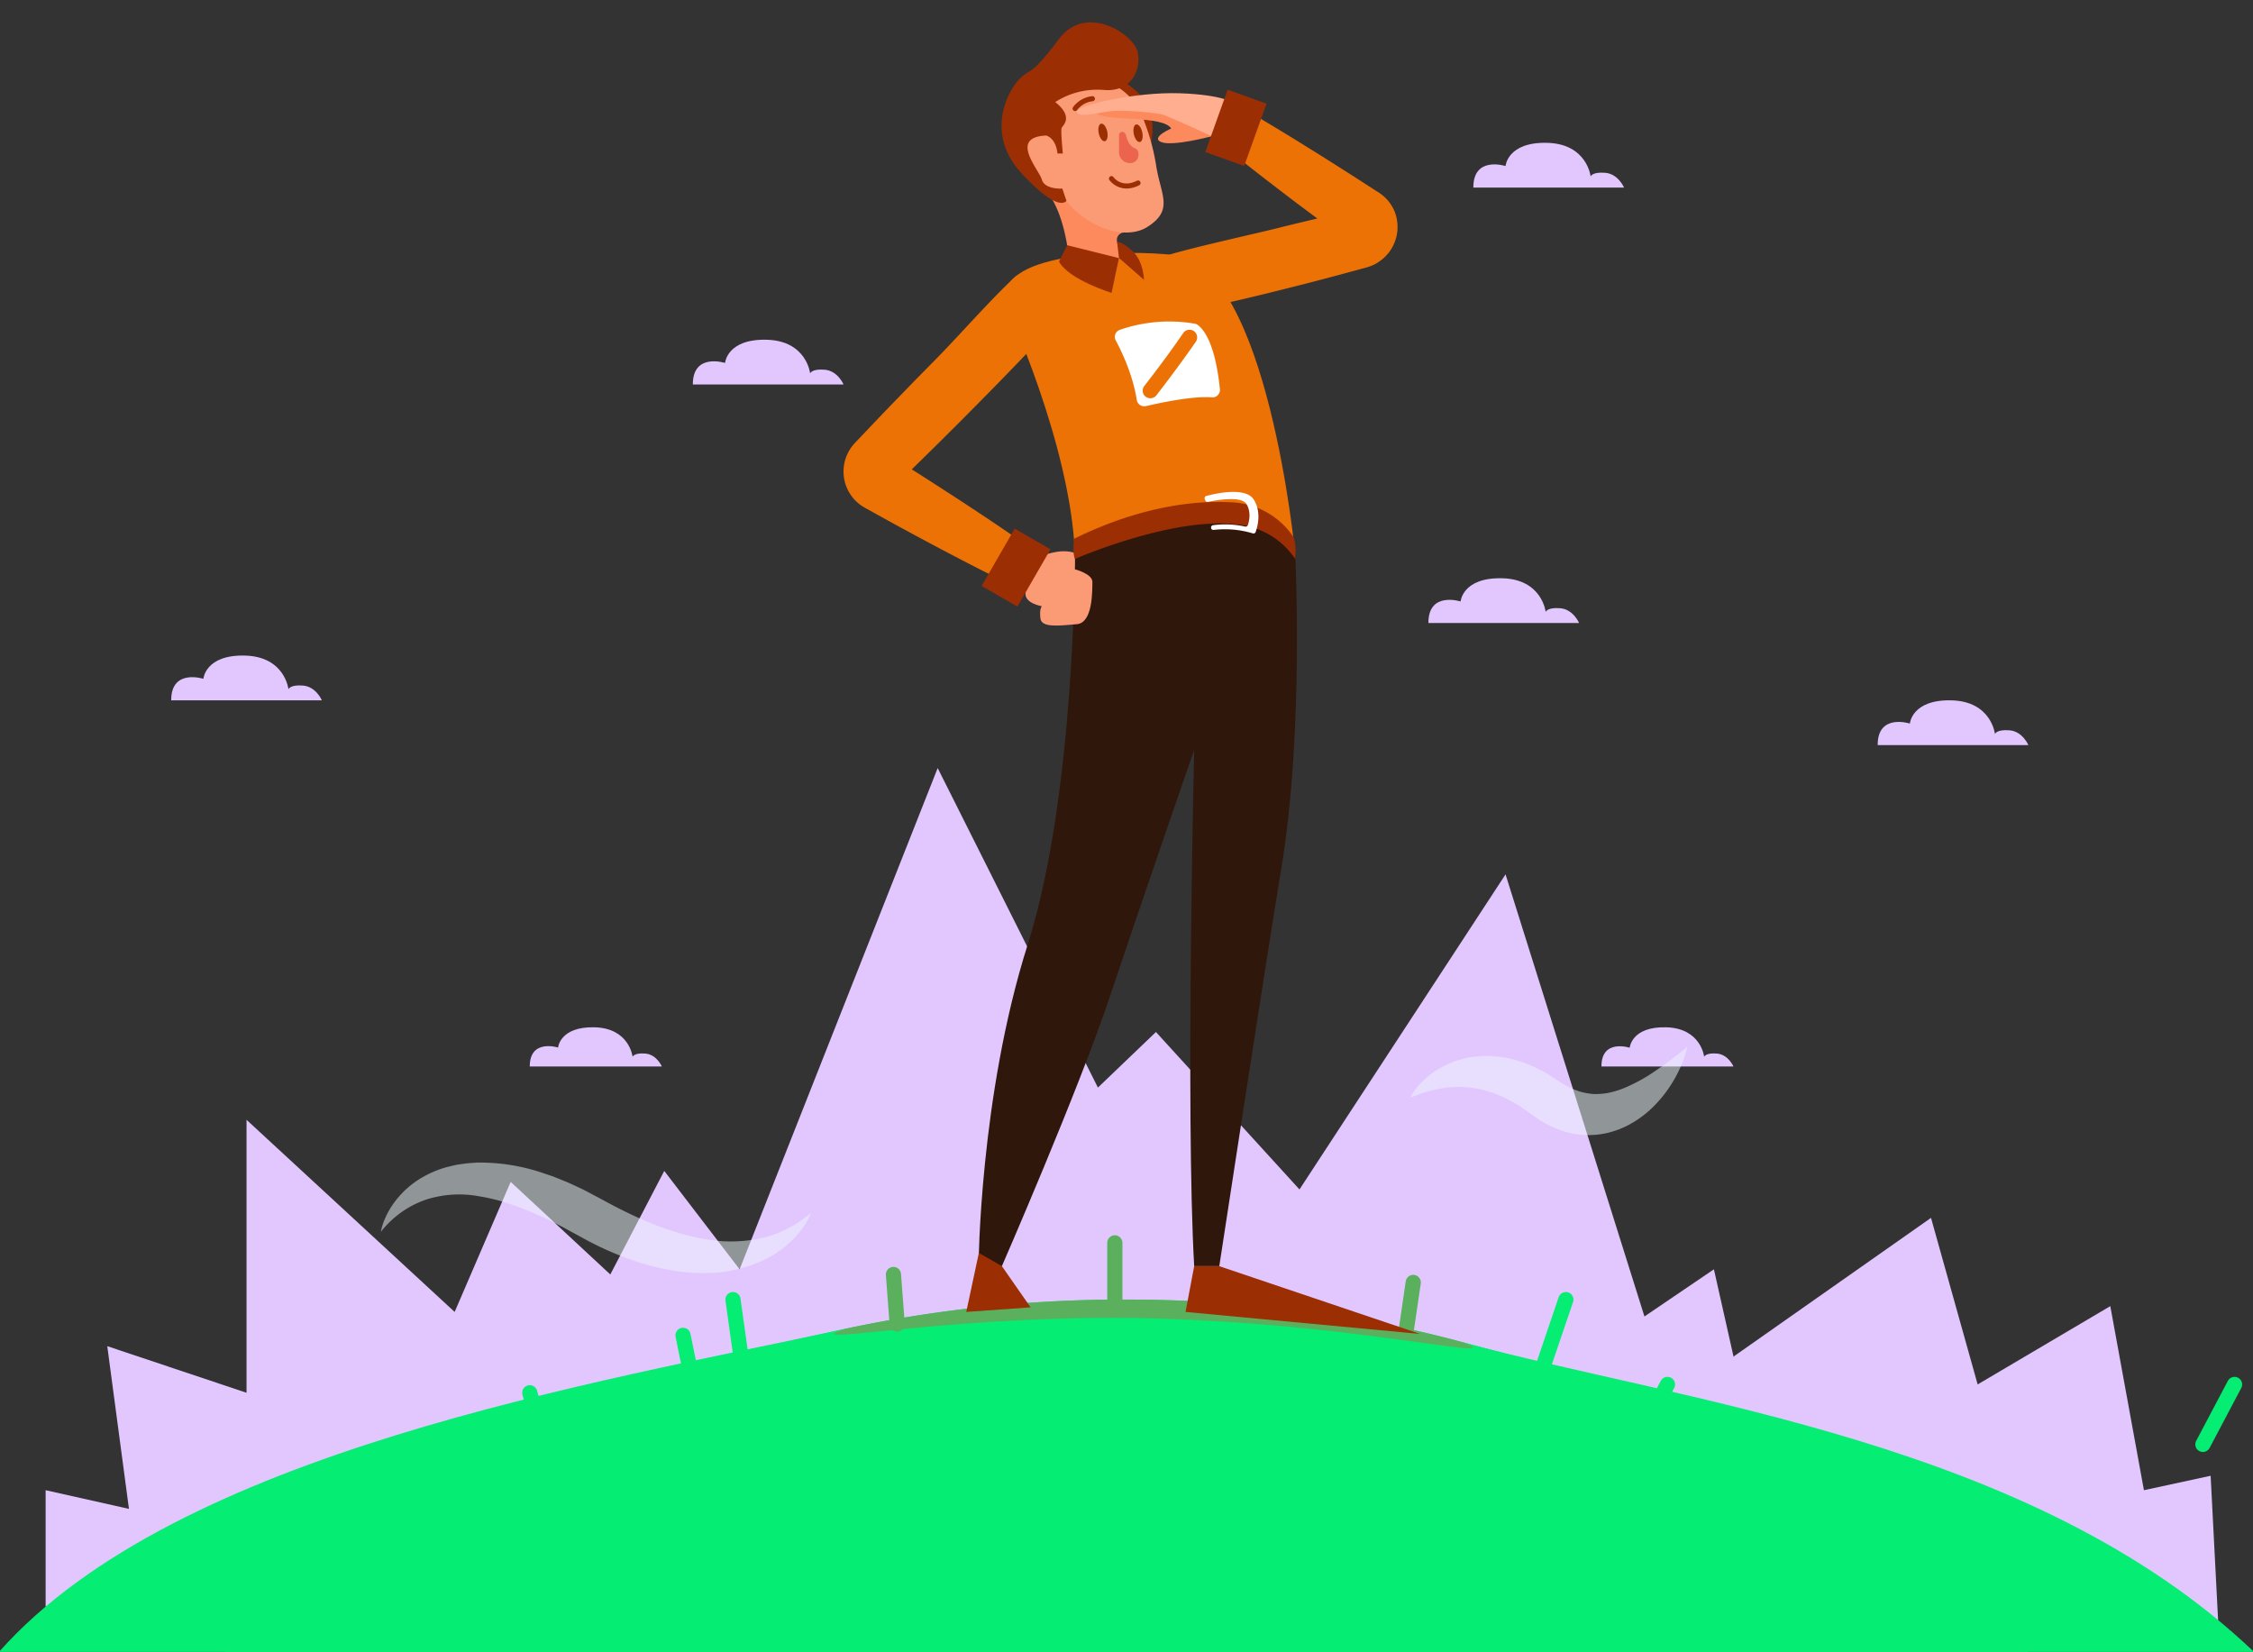 <?xml version="1.0" encoding="UTF-8"?> <svg xmlns="http://www.w3.org/2000/svg" id="Layer_4" data-name="Layer 4" viewBox="0 0 890.31 652.75"><rect x="0" y="0" width="890.31" height="652.75" fill="#333333" stroke="none"/><defs><style>.cls-1{fill:#e2c7ff;}.cls-2{fill:#05ed72;}.cls-3,.cls-4{fill:none;stroke-linecap:round;stroke-miterlimit:10;stroke-width:6px;}.cls-3{stroke:#05ed72;}.cls-4{stroke:#5bb05e;}.cls-5{fill:#5bb05e;}.cls-6{fill:#9c2e03;}.cls-7{fill:#30170b;}.cls-8{fill:#ed7205;}.cls-9{fill:#fc8a5d;}.cls-10{fill:#fb9b76;}.cls-11{fill:#ffae8f;}.cls-12{fill:#fff;}.cls-13{fill:#ec644e;}.cls-14{opacity:0.5;}.cls-15{fill:#eef7fd;}</style></defs><title>Aktualitások_FEKVŐ</title><polygon class="cls-1" points="241.17 503.6 201.8 467.01 179.66 518.4 97.42 442.48 97.42 550.34 42.39 531.93 50.96 596.22 18.03 588.84 18.03 634.85 254.94 608.54 241.17 503.6"></polygon><polygon class="cls-1" points="685.03 536.04 763.07 481.23 781.5 547.05 833.92 516.11 847.21 588.84 873.57 583.14 876.77 645.07 666.76 601.89 685.03 536.04"></polygon><polygon class="cls-1" points="191.46 599.01 262.49 462.68 292.27 501.56 370.54 303.49 433.86 429.75 456.79 407.79 513.51 470 594.94 345.5 649.83 520.19 677.28 501.56 706.28 630.54 191.46 599.01"></polygon><path class="cls-2" d="M88.78,652.75c56.31-82,147.13-106.43,245.88-127.81a524.66,524.66,0,0,1,110.5-11.41c48,0,93.23,6.09,132.67,16.8l.07,0c86.73,23.58,153.81,36.39,223.63,122.4Z"></path><path class="cls-2" d="M577.9,530.35c86.73,23.58,225.52,39.12,312.82,122.4H-.41C70,573.35,235.91,546.32,334.66,524.94"></path><line class="cls-3" x1="293.6" y1="541.78" x2="289.65" y2="513.53"></line><line class="cls-3" x1="274.51" y1="550.34" x2="269.91" y2="527.65"></line><line class="cls-3" x1="218.56" y1="583.14" x2="209.35" y2="550.34"></line><line class="cls-3" x1="606.27" y1="550.34" x2="618.78" y2="513.53"></line><line class="cls-3" x1="646.43" y1="570.74" x2="658.93" y2="547.05"></line><line class="cls-3" x1="870.51" y1="570.74" x2="883.02" y2="547.05"></line><line class="cls-4" x1="440.54" y1="516.11" x2="440.54" y2="491.1"></line><line class="cls-4" x1="354.54" y1="523.16" x2="353.06" y2="503.6"></line><line class="cls-4" x1="555.75" y1="525.27" x2="558.47" y2="506.74"></line><path class="cls-5" d="M582,532.48c-.07,2.39-53.74-9.28-123.42-11.43s-129,8.41-128.95,6c0-.41,1.76-1.17,5-2.13a524.66,524.66,0,0,1,110.5-11.41c48,0,93.23,6.09,132.67,16.8l.07,0C580.62,531.34,582.05,532.09,582,532.48Z"></path><path class="cls-6" d="M440.19,30.55s19.62,6.31,14.37,27.28C450.57,73.8,440.19,30.55,440.19,30.55Z"></path><path class="cls-7" d="M424.76,218.49s.33,94.92-18.67,154.82-19.4,127-19.4,127h9.22s30.2-69.23,42.68-106.55,33.31-97.5,33.31-97.5-3.45,142.9,0,204.05h9.92s18.76-122.76,24.38-156.26c9.26-55.19,5.6-125.57,5.6-125.57l-16.37-51.16S425.3,193.86,424.76,218.49Z"></path><path class="cls-8" d="M397.83,121.27s25.05,53.87,26.93,97.22c0,0,68.73-37.71,87,0,0,0-10.87-113.24-47.33-117.66C445.61,98.55,390.4,99,397.83,121.27Z"></path><path class="cls-9" d="M446.45,105.67,442.2,102l-1.83,8.53c-9.1,1-17.87-8.09-17.87-8.09q-.35-3-.79-5.54c-3.22-18.94-10-23-10-23l28.36,4.3,4.14,13.67a2.93,2.93,0,0,0-2.77,3.68c.46,2.1.92,4.3,2.44,5.91A9.49,9.49,0,0,1,446.45,105.67Z"></path><path class="cls-10" d="M456.84,65.22a83.62,83.62,0,0,0-4.52-16.83,24.77,24.77,0,0,0-2.11-5h0a24.89,24.89,0,1,0-28.78,36c7.47,9.85,22.79,16,31.92,10.31C464.07,82.91,458.62,77.06,456.84,65.22Z"></path><path class="cls-8" d="M413.11,220.74c-11.38-8.2-23-16-34.72-23.65-5.87-3.8-11.73-7.62-17.65-11.34l-.45-.28c3.77-3.68,7.54-7.35,11.27-11.07L379,167l7.38-7.44c9.83-9.93,19.58-20,29.06-30.22a11.55,11.55,0,0,0-.09-15.71c-4.36-4.62-10.28-8-14.9-3.6-10.17,9.6-21.43,22.6-31.26,32.54l-7.35,7.46-7.3,7.53c-4.88,5-9.68,10.08-14.5,15.14l-1.81,1.9-.29.3q-.36.39-.72.81a15.19,15.19,0,0,0-1.29,1.75,16.23,16.23,0,0,0-1.86,4,16.64,16.64,0,0,0-.31,8.6,16.4,16.4,0,0,0,7.48,10.27l.3.18.15.08.28.16.58.32,2.29,1.27,4.59,2.54c6.11,3.39,12.28,6.69,18.44,10,12.35,6.56,24.77,13,37.45,19a7.68,7.68,0,0,0,7.79-13.17Zm-60-39.79-.06,0,.09,0,.24.17-.13-.09Zm1.38,10.16,0,0h0Z"></path><path class="cls-8" d="M551.09,83.54a16.26,16.26,0,0,0-4.4-6.08c-.46-.38-.94-.75-1.43-1.1l-.53-.36-1-.61-1.91-1.24-7.61-4.91c-5.11-3.23-10.19-6.51-15.34-9.68-10.25-6.4-20.58-12.7-31.11-18.71a7.92,7.92,0,0,0-9,13c9.35,7.72,18.89,15.16,28.51,22.49,4.4,3.39,8.87,6.7,13.31,10-5.2,1.24-10.41,2.45-15.6,3.77-11.72,2.89-31.15,7.1-42.76,10.47-5.71,1.68-1.57,6.32-.32,12.25a11.52,11.52,0,0,0,13.64,8.88c11.83-2.5,23.57-5.35,35.27-8.32,5.87-1.45,11.7-3,17.54-4.55l8.75-2.37,2.18-.59.55-.15.8-.24.87-.3a12.1,12.1,0,0,0,1.71-.74,15.14,15.14,0,0,0,1.66-1,16.49,16.49,0,0,0,7.35-12.63A16.7,16.7,0,0,0,551.09,83.54ZM532.25,94.92a3.36,3.36,0,0,1-.54-.39l0,0,.19.15.23.16.11.09.06,0,0,0Zm2-11.71-.11,0h0l.09,0h0Z"></path><path class="cls-10" d="M411.7,219.73s7.05-3.25,13.06-1.24c0,0,.11,3,0,6.46,0,0,7,1.79,6.92,5.06s.27,16.11-6.16,16.63-13.87,1.6-14.37-2.21.55-4.89.55-4.89-7.36-1.19-6.38-5.63S411.7,219.73,411.7,219.73Z"></path><path class="cls-9" d="M478.84,53.83s-13,2.32-16-3S437.07,48,433.45,44.86s29.77-4,29.77-4Z"></path><path class="cls-11" d="M487.81,40.85s-4.15-3.42-21.66-4-40.64,4.81-40.64,7.21,6.55.94,12.43,0,20.22.67,21.87,1.31c3.88,1.52,19,8.41,19,8.41S485.81,47.21,487.81,40.85Z"></path><path class="cls-9" d="M478.84,53.83s-15.49,4.16-20,2.3,4.62-5.64,4.62-5.64Z"></path><path class="cls-6" d="M417,40.33A30.62,30.62,0,0,1,436,35.54c10.93,1,14.93-7.6,13.64-14.73s-20.33-19.72-31.12-5.46S408,26.74,403.55,30.55s-15,21.46,0,37.78,17.87,11,17.87,11l-1.62-4.81s-6.94.48-8.1-3.56-13.07-16.74,1.66-17.4c0,0,3.81.67,4.52,7.1H420s-.93-9.23-.46-10.16S424.4,46.27,417,40.33Z"></path><ellipse class="cls-6" cx="435.87" cy="52.36" rx="1.71" ry="3.55" transform="translate(-1.24 93.11) rotate(-12.18)"></ellipse><ellipse class="cls-6" cx="449.72" cy="52.68" rx="1.71" ry="3.55" transform="translate(-0.99 96.04) rotate(-12.18)"></ellipse><path class="cls-6" d="M424.85,43.89a1,1,0,0,1-.56-.17,1,1,0,0,1-.27-1.38A10.94,10.94,0,0,1,431.57,38a1,1,0,1,1,.22,2,9.06,9.06,0,0,0-6.11,3.44A1,1,0,0,1,424.85,43.89Z"></path><path class="cls-6" d="M445.18,74.5a8.69,8.69,0,0,1-6.74-3.29,1,1,0,1,1,1.63-1.15c.14.18,3.24,4.36,9.2,1.35a1,1,0,0,1,1.34.44,1,1,0,0,1-.44,1.35A11.08,11.08,0,0,1,445.18,74.5Z"></path><polygon class="cls-6" points="386.81 495.08 381.83 518.4 407.26 516.59 395.92 500.32 386.81 495.08"></polygon><polygon class="cls-6" points="471.9 500.32 468.48 518.4 561.18 527.1 481.82 500.32 471.9 500.32"></polygon><path class="cls-6" d="M424.81,220.85s37.67-16.44,63.12-13.7a31.05,31.05,0,0,1,23.88,13.7s.66-5.41-.73-8.73a31,31,0,0,0-24.24-13.63c-16.83-1-38.61,2.65-62.44,14.42C424.4,212.91,423.75,218.89,424.81,220.85Z"></path><rect class="cls-6" x="480.24" y="37.41" width="16.33" height="26.15" transform="translate(45.63 -161.73) rotate(19.71)"></rect><rect class="cls-6" x="393.34" y="211.21" width="16.33" height="26.15" transform="translate(165.94 -170.7) rotate(30)"></rect><path class="cls-6" d="M442.2,102l-1.83,8.53-1.11,5.2s-17-5.24-20.78-12.38l3.23-6.45Z"></path><path class="cls-6" d="M452.07,110.57l-5.62-4.9L442.2,102l-.77-6.47c.09,0,2.29,0,6.4,4S452.07,110.57,452.07,110.57Z"></path><path class="cls-12" d="M440.89,134.48c2.41,4.5,6.79,13.68,8.32,23.55a3,3,0,0,0,3.57,2.46c5.91-1.39,18.66-4.07,26.09-3.48a2.93,2.93,0,0,0,3.19-3.2c-.65-6.85-2.7-20.78-8.74-25.41a2.72,2.72,0,0,0-1.17-.5,59.57,59.57,0,0,0-29.69,2.45A2.92,2.92,0,0,0,440.89,134.48Z"></path><path class="cls-8" d="M454.56,157.36a3,3,0,0,1-2.36-4.86c.09-.1,8.52-10.86,15.36-20.88a3,3,0,0,1,5,3.39c-7,10.18-15.51,21.09-15.59,21.2A3,3,0,0,1,454.56,157.36Z"></path><path class="cls-13" d="M442.2,60.09a4.32,4.32,0,0,0,4.43,4.36h.12c3.76-.2,3.86-5.15,1.82-5.83s-3.11-3-3.6-5.07a2.47,2.47,0,0,0-.52-1,1.28,1.28,0,0,0-2.25.83Z"></path><path class="cls-1" d="M273.79,151.92h59.55s-2.26-5.4-7.44-5.83-5.76,1.45-5.76,1.45-1.39-12.88-17.15-13.29-16.47,9.17-16.47,9.17S273.74,139.27,273.79,151.92Z"></path><path class="cls-1" d="M67.65,276.73h59.54s-2.26-5.4-7.43-5.83-5.77,1.44-5.77,1.44-1.39-12.87-17.14-13.29-16.48,9.18-16.48,9.18S67.6,264.08,67.65,276.73Z"></path><path class="cls-1" d="M564.46,246.17H624s-2.26-5.39-7.43-5.83-5.77,1.45-5.77,1.45-1.39-12.88-17.14-13.29-16.48,9.17-16.48,9.17S564.41,233.52,564.46,246.17Z"></path><path class="cls-1" d="M209.35,421.42h52.2s-2-4.73-6.52-5.11-5.05,1.27-5.05,1.27-1.22-11.29-15-11.65-14.45,8-14.45,8S209.3,410.33,209.35,421.42Z"></path><path class="cls-1" d="M632.84,421.42H685s-2-4.73-6.51-5.11-5.06,1.27-5.06,1.27-1.22-11.29-15-11.65S644,414,644,414,632.79,410.33,632.84,421.42Z"></path><path class="cls-1" d="M582.22,74.11h59.54s-2.25-5.4-7.43-5.83-5.76,1.44-5.76,1.44-1.4-12.87-17.15-13.28-16.48,9.17-16.48,9.17S582.17,61.46,582.22,74.11Z"></path><path class="cls-1" d="M742,294.41h59.54s-2.26-5.4-7.43-5.83-5.77,1.45-5.77,1.45-1.39-12.88-17.14-13.29-16.48,9.17-16.48,9.17S741.94,281.76,742,294.41Z"></path><g class="cls-14"><path class="cls-15" d="M150.49,486.77a24.72,24.72,0,0,1,1.91-5.85,32.34,32.34,0,0,1,3.16-5.44,35.92,35.92,0,0,1,9.31-9A40.73,40.73,0,0,1,177,461.06c1.08-.25,2.16-.52,3.25-.75s2.19-.33,3.3-.5,2.19-.21,3.3-.31l1.66-.12h1.64a77.63,77.63,0,0,1,25.34,4.46c1,.34,2,.65,3,1l2.92,1.18,2.91,1.18,2.84,1.3,2.83,1.32c.94.46,1.84.95,2.76,1.42l5.32,2.83c13.16,7.22,26.78,13.27,40.91,15.63a56.75,56.75,0,0,0,21.3-.32,44.41,44.41,0,0,0,20.11-10.08,24.87,24.87,0,0,1-2.87,5.44,34.54,34.54,0,0,1-4,4.84,41.33,41.33,0,0,1-10.28,7.61,54.38,54.38,0,0,1-25.21,5.84c-1.09,0-2.16-.05-3.24-.08s-2.17-.06-3.24-.19l-3.2-.36c-1.08-.12-2.11-.33-3.17-.5a92.05,92.05,0,0,1-12.39-3,124.13,124.13,0,0,1-22.9-9.94l-5.1-2.77c-.82-.45-1.63-.92-2.46-1.36l-2.48-1.26-2.48-1.29-2.51-1.17L212.37,480l-2.53-1.07c-.84-.36-1.68-.74-2.52-1.08l-2.55-.94c-1.71-.67-3.41-1.19-5.12-1.77a73.57,73.57,0,0,0-10.35-2.44,43,43,0,0,0-20.68,1.23A38.57,38.57,0,0,0,150.49,486.77Z"></path></g><g class="cls-14"><path class="cls-15" d="M557.25,433.77a25.6,25.6,0,0,1,5.13-6.71,34.49,34.49,0,0,1,7-5.19,36.74,36.74,0,0,1,17.47-4.6,43.34,43.34,0,0,1,9.23.92,44.89,44.89,0,0,1,4.45,1.2c.72.24,1.46.46,2.18.73l2.11.85c1.42.56,2.73,1.28,4.1,1.93s2.61,1.44,3.86,2.23l1.86,1.22.9.6.67.41a25.69,25.69,0,0,0,2.65,1.61c.45.23.88.51,1.32.72l1.34.59c.22.1.44.22.66.31l.67.22,1.34.48a26.32,26.32,0,0,0,5.43,1,27.82,27.82,0,0,0,5.75-.41,35.94,35.94,0,0,0,6.11-1.81,66,66,0,0,0,12.58-6.86c4.21-2.83,8.35-6,12.68-9.51a38.32,38.32,0,0,1-2.65,7.91,53,53,0,0,1-4,7.39,49.94,49.94,0,0,1-5.29,6.78,41.6,41.6,0,0,1-6.7,5.93,38.17,38.17,0,0,1-8.29,4.52,32.86,32.86,0,0,1-19.91,1.32,37.77,37.77,0,0,1-9.21-3.66,39.44,39.44,0,0,1-4-2.53l-1.68-1.19-1.4-1c-.92-.69-1.9-1.26-2.82-1.92s-1.92-1.2-2.89-1.73a54.33,54.33,0,0,0-5.94-2.91,46.08,46.08,0,0,0-6.22-2C577.17,428.45,567.38,429.39,557.25,433.77Z"></path></g><path class="cls-12" d="M495,210.74a38,38,0,0,0-15.43-1.34.92.92,0,0,1-1-1v0a.91.91,0,0,1,.82-.88,37,37,0,0,1,12.61.53.91.91,0,0,0,1.12-.59c.53-1.59,1.36-5.24-.6-8.35s-11.28-1.64-15.19-.79a.93.93,0,0,1-1-.53l-.23-.52a.92.92,0,0,1,.59-1.29c3.66-1,15.53-3.7,18.77,1.44,3.06,4.87,1.5,10.63.76,12.72A.92.92,0,0,1,495,210.74Z"></path></svg> 